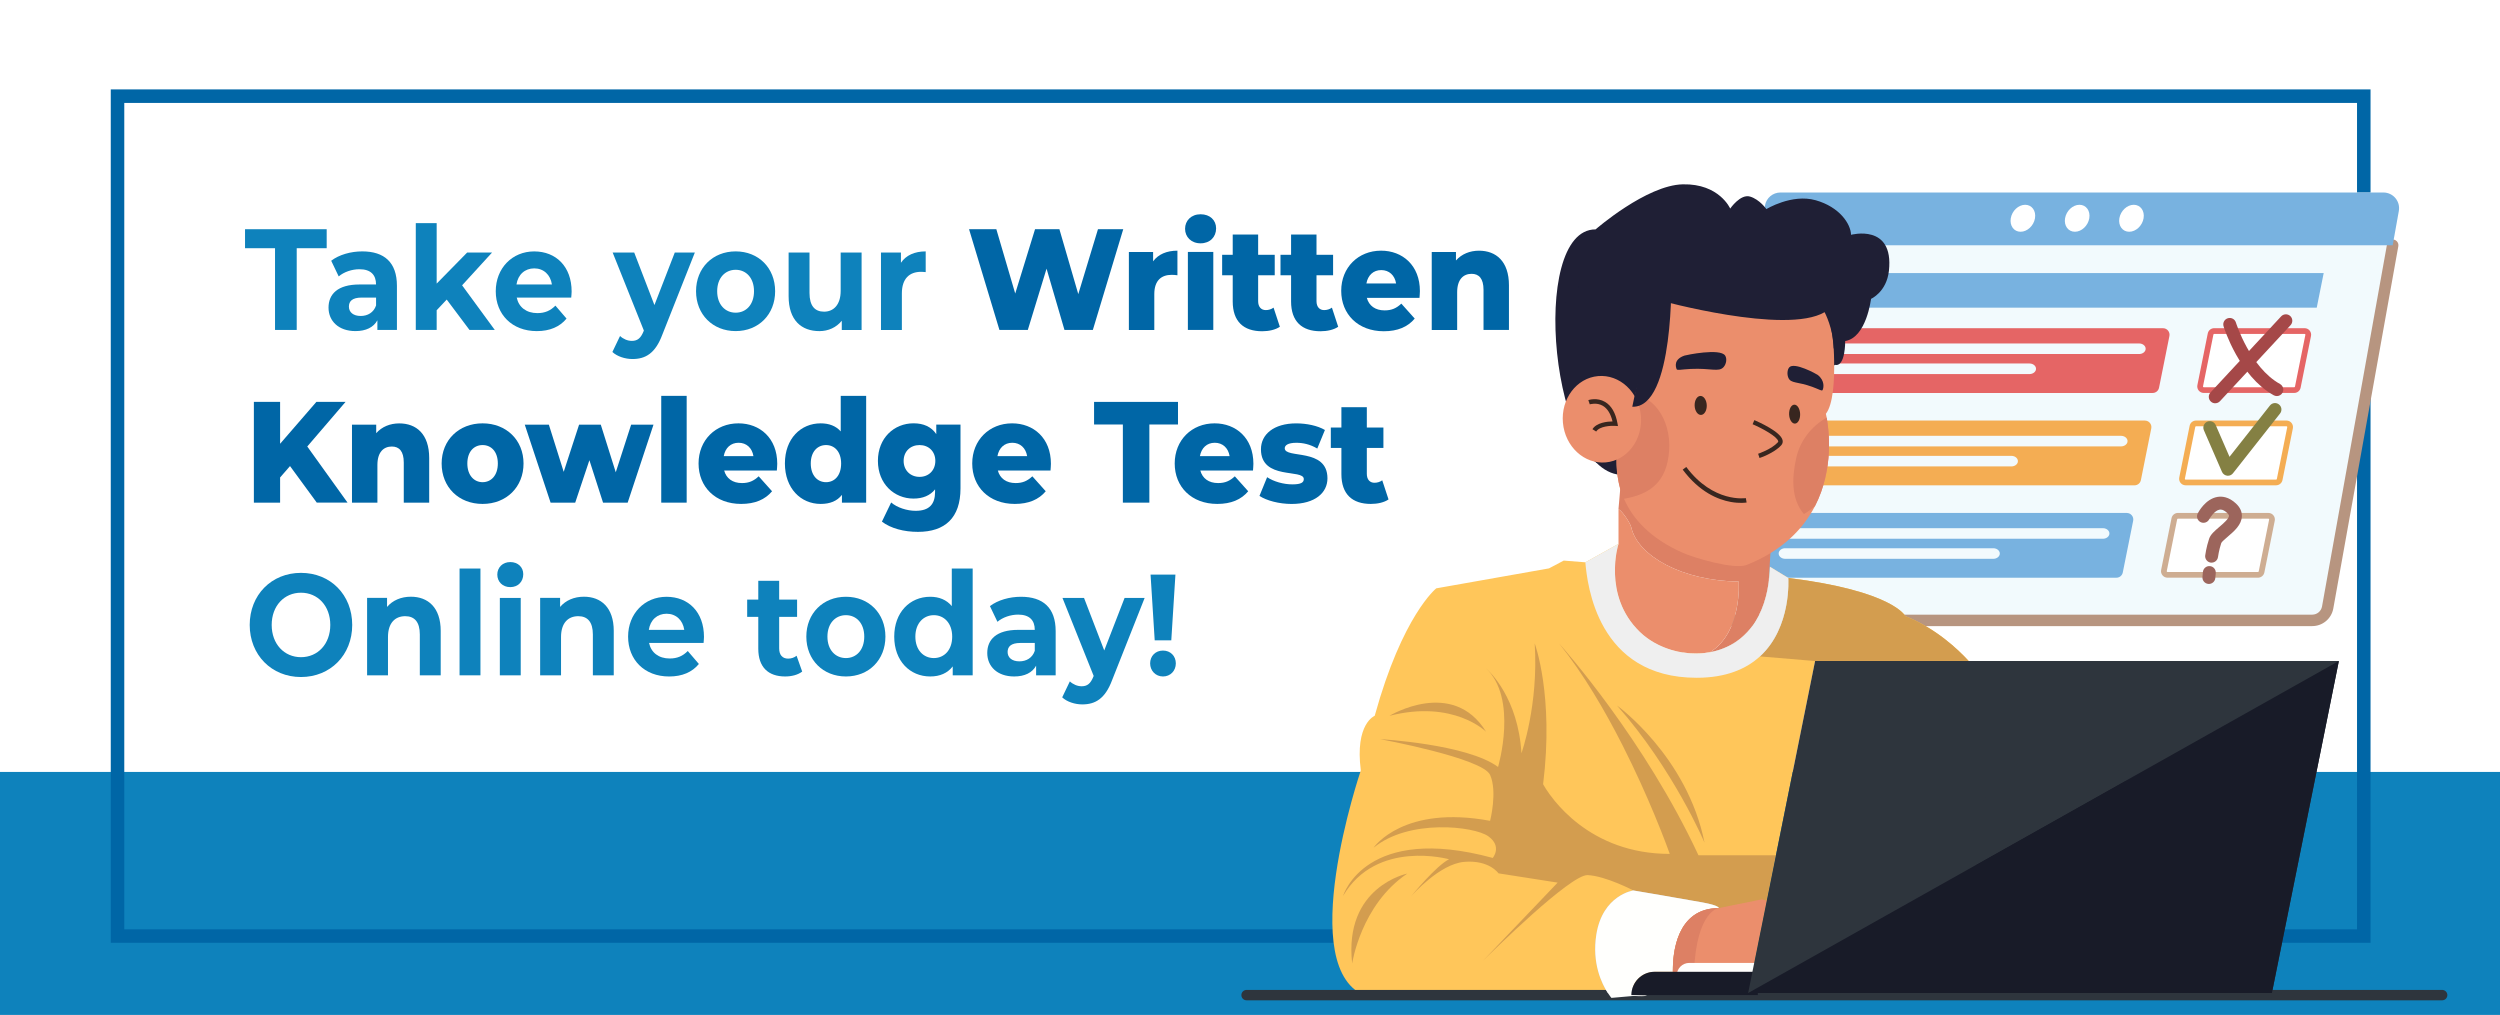 <?xml version="1.0" encoding="UTF-8"?>
<svg id="Layer_2" data-name="Layer 2" xmlns="http://www.w3.org/2000/svg" viewBox="0 0 936 380">
  <defs>
    <style>
      .cls-1 {
        fill: #78b2e0;
      }

      .cls-2 {
        fill: #bfbfbe;
      }

      .cls-3 {
        fill: #1f1f35;
      }

      .cls-4 {
        fill: #181b28;
      }

      .cls-5 {
        fill: #efefef;
      }

      .cls-6 {
        fill: #f2fafd;
      }

      .cls-7 {
        fill: #0e82bc;
      }

      .cls-8 {
        fill: #eb8e6c;
      }

      .cls-9 {
        fill: #eb8e6c;
      }

      .cls-10 {
        fill: #e56565;
      }

      .cls-11 {
        fill: #0066a6;
      }

      .cls-12 {
        fill: #a54848;
      }

      .cls-13 {
        fill: #f4ad53;
      }

      .cls-14 {
        fill: #fff;
      }

      .cls-15 {
        fill: #9c655c;
      }

      .cls-16 {
        fill: #b79580;
      }

      .cls-17 {
        fill: #fffffd;
      }

      .cls-18 {
        fill: #d39d4f;
      }

      .cls-19 {
        fill: #dd8064;
      }

      .cls-20 {
        fill: #dd8064;
      }

      .cls-21 {
        fill: #cead92;
      }

      .cls-22 {
        fill: #848043;
      }

      .cls-23 {
        fill: #2e353d;
      }

      .cls-24 {
        fill: #ffc65a;
      }

      .cls-25 {
        fill: #38261f;
      }
    </style>
  </defs>
  <g id="Online_Written" data-name="Online Written">
    <g>
      <g>
        <rect class="cls-14" x="0" width="936" height="380"/>
        <rect class="cls-7" y="289" width="936" height="91"/>
        <path class="cls-11" d="M887.53,352.99H41.47V33.47h846.06v319.52ZM46.53,347.93h835.94V38.53H46.53v309.39Z"/>
        <g>
          <g>
            <path class="cls-6" d="M898.12,78.98l-2.3,12.84-24.34,135.62c-.5,2.8-2.94,4.83-5.78,4.83h-225.74c-3.66,0-6.42-3.31-5.78-6.91l23.96-133.54,2.68-14.91c.5-2.8,2.94-4.83,5.78-4.83h225.74c3.66,0,6.43,3.31,5.78,6.91Z"/>
            <path class="cls-16" d="M865.7,234.42h-225.74c-1.19,0-2.15-.96-2.15-2.15s.96-2.15,2.15-2.15h225.74c1.81,0,3.35-1.29,3.67-3.07l24.34-135.62c.21-1.17,1.33-1.94,2.49-1.73,1.17.21,1.94,1.33,1.73,2.49l-24.34,135.62c-.69,3.83-4.01,6.6-7.89,6.6Z"/>
            <path class="cls-1" d="M898.12,78.98l-2.3,12.84h-237.68l2.68-14.91c.5-2.8,2.94-4.83,5.78-4.83h225.74c3.66,0,6.43,3.31,5.78,6.91Z"/>
            <g>
              <polygon class="cls-1" points="867.39 115.19 675.62 115.19 678.21 102.24 869.99 102.24 867.39 115.19"/>
              <g>
                <g>
                  <path class="cls-14" d="M825.1,146.05c-.41,0-.8-.18-1.06-.5-.26-.32-.36-.73-.28-1.14l3.88-19.37c.13-.64.69-1.1,1.34-1.1h33.85c.41,0,.8.18,1.06.5.26.32.36.73.28,1.14l-3.89,19.37c-.13.64-.69,1.1-1.34,1.1h-33.85Z"/>
                  <path class="cls-10" d="M862.84,125.02c.09,0,.17.04.23.11.06.07.08.15.06.25l-3.89,19.37c-.03.14-.15.24-.29.24h-33.85c-.09,0-.17-.04-.23-.11-.06-.07-.08-.15-.06-.25l3.89-19.37c.03-.14.15-.24.29-.24h33.85ZM862.84,122.87h-33.85c-1.16,0-2.17.82-2.4,1.96l-3.89,19.37c-.3,1.51.85,2.92,2.4,2.92h33.85c1.16,0,2.17-.82,2.4-1.96l3.89-19.37c.3-1.51-.85-2.92-2.4-2.92h0Z"/>
                </g>
                <path class="cls-10" d="M805.94,147.13h-133.41c-1.54,0-2.7-1.41-2.4-2.92l3.89-19.37c.23-1.14,1.23-1.96,2.4-1.96h133.41c1.54,0,2.7,1.41,2.4,2.92l-3.89,19.37c-.23,1.14-1.23,1.96-2.4,1.96Z"/>
                <path class="cls-6" d="M800.89,132.55h-117.44c-1.54,0-2.7-1.14-2.4-2.37h0c.23-.92,1.23-1.59,2.4-1.59h117.44c1.54,0,2.7,1.14,2.4,2.37h0c-.23.92-1.23,1.59-2.4,1.59Z"/>
                <path class="cls-6" d="M759.84,140.05h-77.9c-1.54,0-2.7-1.14-2.4-2.37h0c.23-.92,1.23-1.59,2.4-1.59h77.9c1.54,0,2.7,1.14,2.4,2.37h0c-.23.92-1.23,1.59-2.4,1.59Z"/>
              </g>
              <g>
                <g>
                  <path class="cls-14" d="M818.32,180.64c-.41,0-.8-.18-1.06-.5-.26-.32-.36-.73-.28-1.14l3.88-19.37c.13-.64.69-1.1,1.34-1.1h33.85c.41,0,.8.18,1.06.5.26.32.36.73.28,1.14l-3.88,19.37c-.13.64-.69,1.1-1.34,1.1h-33.85Z"/>
                  <path class="cls-13" d="M856.05,159.6c.09,0,.17.04.23.11.06.07.08.15.06.25l-3.89,19.37c-.03.14-.15.24-.29.24h-33.85c-.09,0-.17-.04-.23-.11-.06-.07-.08-.15-.06-.25l3.89-19.37c.03-.14.15-.24.29-.24h33.85ZM856.05,157.45h-33.85c-1.16,0-2.17.82-2.4,1.96l-3.89,19.37c-.3,1.51.85,2.92,2.4,2.92h33.85c1.16,0,2.17-.82,2.4-1.96l3.89-19.37c.3-1.51-.85-2.92-2.4-2.92h0Z"/>
                </g>
                <path class="cls-13" d="M799.15,181.71h-133.41c-1.54,0-2.7-1.41-2.4-2.92l3.89-19.37c.23-1.14,1.23-1.96,2.4-1.96h133.41c1.54,0,2.7,1.41,2.4,2.92l-3.89,19.37c-.23,1.14-1.23,1.96-2.4,1.96Z"/>
                <path class="cls-6" d="M794.11,167.13h-117.44c-1.54,0-2.7-1.14-2.4-2.37h0c.23-.92,1.23-1.59,2.4-1.59h117.44c1.54,0,2.7,1.14,2.4,2.37h0c-.23.92-1.23,1.59-2.4,1.59Z"/>
                <path class="cls-6" d="M753.06,174.63h-77.9c-1.54,0-2.7-1.14-2.4-2.37h0c.23-.92,1.23-1.59,2.4-1.59h77.9c1.54,0,2.7,1.14,2.4,2.37h0c-.23.92-1.23,1.59-2.4,1.59Z"/>
              </g>
              <g>
                <g>
                  <path class="cls-14" d="M811.54,215.22c-.41,0-.8-.18-1.06-.5-.26-.32-.36-.73-.28-1.14l3.89-19.37c.13-.64.69-1.1,1.34-1.1h33.85c.41,0,.8.18,1.06.5.26.32.36.73.28,1.14l-3.89,19.37c-.13.64-.69,1.1-1.34,1.1h-33.85Z"/>
                  <path class="cls-21" d="M849.27,194.19c.09,0,.17.04.23.11.06.07.08.15.06.25l-3.89,19.37c-.03.14-.15.24-.29.24h-33.85c-.09,0-.17-.04-.23-.11-.06-.07-.08-.15-.06-.25l3.89-19.37c.03-.14.15-.24.29-.24h33.85ZM849.27,192.04h-33.85c-1.16,0-2.17.82-2.4,1.96l-3.89,19.37c-.3,1.51.85,2.92,2.4,2.92h33.85c1.16,0,2.17-.82,2.4-1.96l3.89-19.37c.3-1.51-.85-2.92-2.4-2.92h0Z"/>
                </g>
                <path class="cls-1" d="M792.37,216.3h-133.41c-1.54,0-2.7-1.41-2.4-2.92l3.89-19.37c.23-1.14,1.23-1.96,2.4-1.96h133.41c1.54,0,2.7,1.41,2.4,2.92l-3.89,19.37c-.23,1.14-1.23,1.96-2.4,1.96Z"/>
                <path class="cls-6" d="M787.32,201.71h-117.44c-1.54,0-2.7-1.14-2.4-2.37h0c.23-.92,1.23-1.59,2.4-1.59h117.44c1.54,0,2.7,1.14,2.4,2.37h0c-.23.92-1.23,1.59-2.4,1.59Z"/>
                <path class="cls-6" d="M746.28,209.22h-77.9c-1.54,0-2.7-1.14-2.4-2.37h0c.23-.92,1.23-1.59,2.4-1.59h77.9c1.54,0,2.7,1.14,2.4,2.37h0c-.23.92-1.23,1.59-2.4,1.59Z"/>
              </g>
            </g>
            <path class="cls-14" d="M752.83,81.72c.47-2.79,2.88-5.05,5.39-5.05s4.15,2.26,3.68,5.05c-.47,2.79-2.88,5.05-5.39,5.05s-4.15-2.26-3.68-5.05Z"/>
            <path class="cls-14" d="M773.16,81.72c.47-2.79,2.88-5.05,5.39-5.05s4.15,2.26,3.68,5.05c-.47,2.79-2.88,5.05-5.39,5.05s-4.15-2.26-3.68-5.05Z"/>
            <path class="cls-14" d="M793.49,81.72c.47-2.79,2.88-5.05,5.39-5.05s4.15,2.26,3.68,5.05c-.47,2.79-2.88,5.05-5.39,5.05s-4.15-2.26-3.68-5.05Z"/>
            <path class="cls-12" d="M852.44,148.28c-.4,0-.8-.1-1.17-.3-12.91-7.17-18.53-25.06-18.77-25.81-.39-1.28.32-2.63,1.6-3.02,1.28-.39,2.63.32,3.02,1.6h0c.05.17,5.3,16.79,16.5,23.01,1.17.65,1.59,2.12.94,3.29-.44.79-1.27,1.24-2.11,1.24Z"/>
            <path class="cls-12" d="M829.38,150.99c-.59,0-1.18-.21-1.64-.65-.98-.91-1.03-2.44-.13-3.41l26.45-28.48c.91-.98,2.44-1.03,3.41-.13.98.91,1.03,2.44.13,3.41l-26.45,28.48c-.48.51-1.12.77-1.77.77Z"/>
            <path class="cls-22" d="M834.13,178.12c-.1,0-.21,0-.31-.02-.84-.11-1.57-.65-1.91-1.43l-6.78-15.6c-.53-1.22.03-2.65,1.25-3.18,1.22-.53,2.65.03,3.18,1.25l5.17,11.89,15.13-19.2c.83-1.05,2.35-1.23,3.39-.4,1.05.83,1.23,2.34.4,3.39l-17.63,22.38c-.46.59-1.16.92-1.9.92Z"/>
            <path class="cls-15" d="M828.03,210.67c-.1,0-.2,0-.3-.02-1.32-.17-2.26-1.37-2.1-2.7.02-.12.38-2.99,1.46-6.23.54-1.63,2.06-2.93,3.82-4.43,1.43-1.23,3.6-3.08,3.62-4.16,0-.38-.43-.84-.69-1.09-1.55-1.45-2.52-1.28-2.83-1.23-1.85.32-3.53,2.93-3.88,3.61-.61,1.19-2.07,1.66-3.25,1.05-1.19-.61-1.66-2.06-1.05-3.25.28-.55,2.88-5.39,7.35-6.17,1.67-.29,4.23-.1,6.96,2.46,1.51,1.41,2.26,3,2.22,4.72-.07,3.24-2.86,5.62-5.31,7.72-.86.74-2.17,1.86-2.39,2.32-.91,2.73-1.24,5.24-1.24,5.27-.16,1.22-1.2,2.11-2.39,2.11Z"/>
            <path class="cls-15" d="M827.01,218.63c-.07,0-.15,0-.22-.01-1.33-.12-2.31-1.3-2.19-2.62l.17-1.86c.12-1.33,1.3-2.31,2.62-2.19,1.33.12,2.31,1.3,2.19,2.62l-.17,1.86c-.11,1.25-1.17,2.2-2.4,2.2Z"/>
          </g>
          <g>
            <path class="cls-24" d="M512.08,373.18h266.84s-.44-1.4-.44-1.4h-123.96s10.4-51.57,10.4-51.57l14.66-72.71v-.03s57.5,0,57.5,0c-3.96-4.32-12.32-12.24-23.72-16.8,0,0-4.54-9.42-43.82-14.28l-6.86-4.18c-.59,20.46-10.9,29.87-22.41,31.99h-.02c-9.58,1.77-19.97-1.5-26.28-7.63-14.13-13.71-7.98-32.96-7.98-32.96l-12.41,6.92-8.12-.65-5.52,2.92-42.2,7.47s-12.66,10.06-23.05,47.72c0,0-7.47,2.92-5.2,20.45,0,0-25.64,75.31,2.6,84.73Z"/>
            <g>
              <path class="cls-18" d="M542.53,321.7c-4.79,2.39-13.74,13.28-14.35,14.01.63-.72,10.84-12.21,19.96-13.02,9.42-.83,12.89,4.29,12.89,4.29l22.15,3.47-28.08,29.4c3.57-3.54,32.95-32.51,39.32-32.21,6.77.33,17.07,5.73,17.07,5.73l4.83,39.8h64.66s.57-1.4.57-1.4h-27.06s10.4-51.57,10.4-51.57h-28.99c-20.18-43.25-50.29-77.17-52.14-79.24,9.12,11.36,17.2,25.23,23.75,38.13,4.85,9.58,8.87,18.63,11.84,25.75,3.74,8.97,5.81,14.86,5.81,14.86-7.48,0-13.98-1.27-19.55-3.26-11.57-4.12-19.18-11.32-23.48-16.53-3-3.64-4.39-6.31-4.39-6.31,4.13-33.22-3.15-52.73-3.15-52.73,1.49,23.14-4.96,41.15-4.96,41.15-1.22-20.61-11.89-30.64-13.52-32.05,12.44,11.35,4.76,37.18,4.76,37.18-11.57-8.59-44.13-10.41-44.13-10.41,0,0,38.34,7.1,41.15,13.39,2.81,6.28,0,17.19,0,17.19-32.3-6.03-43.35,9.66-43.63,10.08,13.22-10.9,37.67-8.09,42.97-4.29,5.29,3.8,1.65,8.1,1.65,8.1-47.33-12.89-55.82,13.53-56.02,14.2,12.57-21.31,39.66-13.7,39.66-13.7Z"/>
              <path class="cls-18" d="M638.17,315.49s-11.59-27.45-32.74-51.32c0,0,26.26,18.93,32.74,51.32Z"/>
              <path class="cls-18" d="M556.39,273.97s-12.13-12.13-36.19-5.96c0,0,23.66-14.39,36.19,5.96Z"/>
              <path class="cls-18" d="M526.89,327.07s-23.86,4.83-20.64,33.67c0,0,3.22-21.96,20.64-33.67Z"/>
              <path class="cls-19" d="M613.96,236.58c4.15,4.04,10.08,6.83,16.39,7.76-26.2-12.65-24.37-40.72-24.37-40.72,0,0-6.14,19.25,7.98,32.96Z"/>
              <path class="cls-23" d="M466.72,374.52h447.62c1.08,0,1.95-.87,1.95-1.95h0c0-1.08-.87-1.95-1.95-1.95h-447.62c-1.08,0-1.95.87-1.95,1.95h0c0,1.08.87,1.95,1.95,1.95Z"/>
              <path class="cls-18" d="M658.91,245.76l20.65,1.73v-.03s57.5,0,57.5,0c-3.96-4.32-12.32-12.24-23.72-16.8,0,0-4.54-9.42-43.82-14.28,0,0,1.4,18.4-10.61,29.38Z"/>
              <path class="cls-2" d="M640.26,244.2l18.65,1.56c12-10.97,10.61-29.38,10.61-29.38l-6.86-4.18c-.03,1.15-.09,2.26-.19,3.33-.02.24-.04.48-.07.72-.05.55-.12,1.09-.19,1.62-.06.51-.13,1-.21,1.49-.02.07-.02.13-.04.2-.04.27-.09.53-.14.8-.05.31-.12.62-.18.93-.06.3-.12.61-.2.91s-.14.59-.22.89c-.91,3.63-2.24,6.75-3.87,9.39-.11.19-.23.37-.34.55-.16.26-.33.51-.5.75-.07.1-.15.2-.22.3-.27.39-.56.76-.85,1.12-.2.26-.41.51-.62.75-.03.05-.07.09-.12.13-.2.24-.42.48-.63.7-.32.34-.64.66-.97.97-.29.27-.57.53-.87.78-.21.19-.44.37-.66.55-.09.08-.19.15-.28.22-.26.2-.52.4-.77.59-.03.02-.07.05-.1.07-.31.22-.62.43-.94.63-.3.2-.6.38-.91.55-.03.02-.05.04-.09.05-.3.17-.59.34-.9.49-.13.07-.27.13-.4.2-.22.11-.44.21-.66.31-1.01.47-2.04.87-3.09,1.2-.35.11-.7.21-1.06.3-.35.09-.71.18-1.06.27-.36.08-.71.15-1.07.22Z"/>
              <path class="cls-2" d="M601.9,371.68h0c3.35.49,6.98.96,9.79,1.19,4.65.36,7.04.03,2.11-2.07-.91-.39-1.7-.87-2.39-1.43-1.73-1.41-2.78-3.31-3.36-5.44-2.86-10.51,6.56-20.33,17.29-18.48,2.37.41,4.33.75,5.28.91,2.56-3.68,6.58-6.36,12.89-6.36,0,0,.39-.94-5.95-2.11-6.35-1.17-26.04-4.51-26.04-4.51,0,0-11.52,1.67-13.86,16.53-1.69,10.79,2.07,18.41,4.26,21.78Z"/>
            </g>
            <g>
              <path class="cls-17" d="M601.9,371.68h0c.83,1.27,1.42,1.93,1.42,1.93l8.37-.74,3.51-.31h-4.4c0-1.12.21-2.2.61-3.18,1.26-3.24,4.42-5.53,8.11-5.53h6.79c-.05-4.14.45-11.93,4.31-17.48,2.56-3.68,6.58-6.36,12.89-6.36,0,0,.39-.94-5.95-2.11-6.35-1.17-26.04-4.51-26.04-4.51,0,0-11.52,1.67-13.86,16.53-1.69,10.79,2.07,18.41,4.26,21.78Z"/>
              <path class="cls-8" d="M626.31,363.83h29.8s5.37-26.61,5.37-26.61l-1.81-.51-16.16,3.27c-15.84,0-17.27,16.96-17.19,23.84Z"/>
              <path class="cls-19" d="M626.31,363.83h7.92c.97-22.94,9.27-23.84,9.27-23.84-15.84,0-17.27,16.96-17.19,23.84Z"/>
              <path class="cls-17" d="M627.76,360.51h33.51c0,2.6-2.11,4.72-4.72,4.72h-28.8v-4.72h0Z" transform="translate(1289.04 725.74) rotate(-180)"/>
              <path class="cls-4" d="M610.8,372.55h47.33s0-8.72,0-8.72h-38.61c-4.82,0-8.72,3.91-8.72,8.72Z"/>
              <polygon class="cls-23" points="654.51 371.78 850.6 371.78 875.67 247.47 679.57 247.47 661.48 337.23 656.11 363.83 655.43 367.22 654.51 371.78"/>
              <polygon class="cls-4" points="654.51 371.78 850.6 371.78 875.67 247.47 795.88 292.31 740.01 323.72 654.51 371.78"/>
              <path class="cls-23" d="M740.01,323.72l55.87-31.41c-4.23-7.3-12.15-12.02-21.96-12.02-16.51,0-32.12,13.39-34.88,29.89-.81,4.87-.41,9.47.98,13.53Z"/>
              <path class="cls-4" d="M740.01,323.72c3.32,9.72,12.3,16.37,23.94,16.37,16.51,0,32.13-13.39,34.88-29.9,1.12-6.7-.05-12.89-2.95-17.87l-55.87,31.41Z"/>
              <g>
                <path class="cls-19" d="M663.3,199.73l-24.88,1.98-20.93-13.48-10.45-10.12-1.08,12.49c1.72,1.05,4.46,5.44,4.76,6.77,2.44,10.84,19.16,20.11,40.26,20.37,0,0,1.36,18.99-10.75,26.47,10.39-1.91,19.8-9.76,21.97-26.32h0s0-.13,0-.13c.03-.22.06-.44.09-.66-.02,0-.03,0-.05,0l1.04-17.36Z"/>
                <path class="cls-8" d="M650.99,217.74c-21.1-.26-37.82-9.53-40.26-20.37-.3-1.32-3.04-5.72-4.76-6.77v13.01s-6.14,19.25,7.98,32.96c4.15,4.04,10.08,6.83,16.39,7.76,3.26.49,6.63.47,9.89-.13,12.11-7.48,10.75-26.47,10.75-26.47Z"/>
              </g>
              <g>
                <path class="cls-3" d="M597.41,85.87s19.01-16.57,32.66-16.86c13.65-.29,17.72,9.08,17.72,9.08,0,0,3.8-5.56,7.41-4.5,3.61,1.06,6.13,4.7,6.13,4.7,0,0,9.5-5.83,18.43-3.33,8.93,2.5,13.16,8.83,13.27,12.95,0,0,16.1-4.36,14.19,13.42-.86,8.01-6.71,10.56-6.71,10.56,0,0-1.69,14.49-9.67,15.79,0,0,.13,9.77-3.8,8.92l-79.09,41.19c-27.24,1.03-35.85-91.99-10.56-91.91Z"/>
                <g>
                  <path class="cls-9" d="M683.91,156.35c.84,4.5,2.77,19.2-4.37,33.1-4.36,8.5-12.11,16.69-25.58,22.06-4.63,1.85-19.64-2.64-23.91-4.53-12.31-5.45-18.81-12.84-22.02-20.22-.92-2.1-1.57-4.21-2.02-6.26-.64-2.94-.85-5.78-.8-8.39,0-.45.02-.89.04-1.32.05-1.03.14-2.02.25-2.96.02-.16.04-.31.07-.47.02-.22.05-.44.09-.65s.07-.42.1-.64c.69-4.21,1.8-7.07,1.99-7.54.02-.05.03-.07.03-.07,0-.06-.01-.11-.04-.17-.01-.06-.04-.11-.07-.17-.03-.06-.06-.11-.09-.17t0-.01c-.04-.05-.07-.1-.12-.16-.03-.04-.06-.07-.09-.11-.04-.05-.08-.09-.12-.14-.04-.04-.09-.09-.15-.14-.15-.14-.33-.28-.52-.43-.13-.1-.27-.2-.42-.29-.15-.09-.3-.2-.45-.3-.04-.03-.07-.05-.12-.07-.2-.12-.42-.25-.64-.37-.7-.4-1.49-.81-2.32-1.22-1.36-.68-2.82-1.37-4.16-2.05-.04-.02-.07-.04-.11-.05-.93-.47-1.8-.93-2.54-1.39-.31-.19-.59-.37-.85-.55-.87-.62-1.42-1.2-1.46-1.75-.18-2.14-.25-4.36-.23-6.63.26-25.93,13.59-58.46,46.24-56.64,27.47,1.53,42.98,12.76,46.52,39.97.2,1.58.37,3.21.5,4.89.11,1.56.12,3.11.16,4.67.15,7.36-.37,16.22-3.09,19.75,0,0,.12.49.29,1.39Z"/>
                  <path class="cls-20" d="M679.54,189.45c-1.22,1.08-2.59,2.1-4.15,3.02-4.8-5.61-4.54-13.54-2.89-20.96,1.47-6.61,5.74-11.93,11.41-15.16.84,4.5,2.77,19.2-4.37,33.1Z"/>
                  <path class="cls-20" d="M612.18,147.59c-5.13-1.14-10.38.76-14.51,4.67,4.15,2.16,9.93,4.47,10.11,6.21,0,0-5.58,12.28-.11,28.36,7.43-1.3,14.5-4.17,16.64-13.8,2.67-11.97-2.77-23.36-12.13-25.45Z"/>
                  <path class="cls-25" d="M648.01,187.93c3.39.61,5.7.25,5.92.21l-.29-1.65c-.12.02-12.19,1.88-22.3-11.66l-1.34,1c6.29,8.42,13.23,11.24,18.01,12.1Z"/>
                  <path class="cls-3" d="M645.91,133.15c-1.85-2.91-14.69-.21-15.23-.02-4.11,1.41-3.31,4.16-2.95,5.09.22.54,1.73.08,5.29-.09,7.58-.36,10.48,1.29,12.27-.67,1.06-1.16,1.35-3.15.62-4.31Z"/>
                  <path class="cls-3" d="M669.88,137.55c1.88-2.15,10.3,2.53,10.67,2.82,2.77,2.16,2.24,4.96,1.8,5.7-.25.43-1.29-.31-3.87-1.25-5.51-2-7.93-1.2-8.9-3.33-.57-1.26-.44-3.08.31-3.94Z"/>
                  <path class="cls-25" d="M634.47,151.88c.07,1.96,1.14,3.52,2.4,3.47,1.25-.05,2.21-1.67,2.14-3.64-.07-1.96-1.14-3.52-2.4-3.47-1.25.05-2.21,1.67-2.14,3.64Z"/>
                  <path class="cls-25" d="M669.84,155.13c.07,1.96,1.05,3.51,2.19,3.47,1.14-.04,2.01-1.66,1.94-3.62-.07-1.96-1.05-3.51-2.19-3.47-1.14.04-2.01,1.66-1.94,3.62Z"/>
                  <path class="cls-3" d="M686.54,130.53s26.5-26.77,11.96-34.94c-14.54-8.17-38.72-23.56-67.12-14.4-28.4,9.16-39.32,25.72-44.33,30.55-6.41,6.18,1.79,37.89,7.56,57.18,1.84,6.15,7.65,6.36,11.27,1.05l-.51-2.96,4.78-11.2,11.19-43.37s47.17,13.04,61.79,4.44c0,0,3.33,6.2,3.41,13.64Z"/>
                  <g>
                    <path class="cls-9" d="M585.16,158.28c.8,8.92,7.99,15.57,16.05,14.84,8.06-.73,13.94-8.55,13.14-17.47-.8-8.92-7.99-15.57-16.05-14.84-8.06.73-13.94,8.55-13.14,17.47Z"/>
                    <path class="cls-25" d="M597.62,161.56c1.29-2.03,5.55-2.21,7.08-2.11l1.07.07-.19-1.05c-.71-3.91-2.28-6.6-4.64-7.99-3.01-1.77-6.14-.73-6.27-.68l.54,1.59s2.58-.83,4.9.55c1.72,1.02,2.94,2.98,3.62,5.84-1.94.03-5.94.42-7.52,2.9l1.41.9Z"/>
                  </g>
                  <path class="cls-3" d="M625.74,102.87s1.28,50.06-14.61,49.41l8.81-41.88,5.8-7.53Z"/>
                  <path class="cls-25" d="M658.77,171.48c.22-.07,5.45-1.82,8.12-4.77.49-.54.66-1.19.51-1.89-.69-3.16-8.93-6.82-10.57-7.53l-.66,1.54c3.76,1.61,9.22,4.64,9.59,6.35.03.14.02.25-.12.41-2.37,2.62-7.35,4.28-7.4,4.3l.52,1.59Z"/>
                </g>
              </g>
            </g>
            <path class="cls-5" d="M593.56,210.54c.69,8.21,4.51,43.22,41.65,43.22,11.08,0,18.59-3.32,23.7-7.99,12-10.97,10.61-29.38,10.61-29.38l-6.86-4.18c-.03,1.15-.09,2.26-.19,3.33-.02.24-.05.48-.07.72-.05.55-.12,1.09-.19,1.62-.06.51-.13,1-.21,1.49-.02.07-.02.13-.04.2-.04.27-.09.53-.14.8-.05.31-.12.62-.18.93-.06.3-.12.61-.2.91s-.14.59-.22.89c-.91,3.63-2.24,6.75-3.87,9.39-.11.19-.23.37-.34.55-.16.26-.33.51-.5.75-.07.1-.14.2-.22.3-.27.39-.56.76-.85,1.12-.2.26-.41.51-.62.75-.03.05-.07.09-.12.13-.2.24-.41.48-.63.7-.32.34-.64.66-.97.97-.29.27-.57.53-.87.78-.22.19-.44.37-.66.55-.09.08-.19.15-.28.22-.26.2-.52.4-.77.59-.03.02-.07.05-.1.07-.31.22-.62.44-.94.63-.3.2-.6.38-.91.55-.03.02-.05.04-.09.05-.3.17-.59.34-.9.49-.13.07-.27.13-.4.2-.22.11-.44.22-.66.31-1.01.48-2.04.87-3.09,1.2-.35.11-.7.21-1.06.3-.35.1-.71.19-1.06.27-.36.09-.71.16-1.07.22h0c-9.58,1.77-19.98-1.49-26.29-7.63-14.13-13.71-7.98-32.96-7.98-32.96l-12.41,6.92Z"/>
          </g>
        </g>
      </g>
      <g>
        <path class="cls-7" d="M102.96,92.93h-11.22v-7.11h30.57v7.11h-11.22v30.6h-8.12v-30.6Z"/>
        <path class="cls-7" d="M148.61,106.99v16.54h-7.32v-3.61c-1.45,2.64-4.26,4.04-8.22,4.04-6.31,0-10.07-3.77-10.07-8.78s3.36-8.67,11.58-8.67h6.21c0-3.61-2-5.71-6.21-5.71-2.86,0-5.81,1.02-7.77,2.69l-2.81-5.87c2.96-2.26,7.32-3.5,11.63-3.5,8.22,0,12.98,4.09,12.98,12.88ZM140.8,114.37v-2.96h-5.36c-3.66,0-4.81,1.45-4.81,3.39,0,2.1,1.65,3.5,4.41,3.5,2.61,0,4.86-1.29,5.76-3.93Z"/>
        <path class="cls-7" d="M167.25,112.16l-3.76,3.99v7.38h-7.82v-39.98h7.82v22.63l11.42-11.64h9.32l-11.22,12.28,12.23,16.7h-9.47l-8.52-11.37Z"/>
        <path class="cls-7" d="M213.85,111.41h-20.39c.75,3.61,3.61,5.82,7.72,5.82,2.86,0,4.91-.92,6.77-2.8l4.16,4.85c-2.51,3.07-6.26,4.69-11.12,4.69-9.32,0-15.38-6.3-15.38-14.92s6.16-14.92,14.38-14.92,14.03,5.71,14.03,15.03c0,.65-.1,1.56-.15,2.26ZM193.36,106.51h13.28c-.55-3.66-3.11-6.03-6.61-6.03s-6.11,2.32-6.66,6.03Z"/>
        <path class="cls-7" d="M260.15,94.55l-12.18,30.76c-2.61,7-6.31,9.11-11.17,9.11-2.76,0-5.76-.97-7.52-2.64l2.86-5.98c1.2,1.13,2.86,1.83,4.41,1.83,2.15,0,3.36-1.02,4.41-3.61l.1-.27-11.68-29.2h8.07l7.57,19.67,7.62-19.67h7.52Z"/>
        <path class="cls-7" d="M260.6,109.04c0-8.73,6.26-14.92,14.83-14.92s14.78,6.2,14.78,14.92-6.21,14.92-14.78,14.92-14.83-6.2-14.83-14.92ZM282.3,109.04c0-5.01-2.96-8.03-6.87-8.03s-6.92,3.02-6.92,8.03,3.01,8.03,6.92,8.03,6.87-3.02,6.87-8.03Z"/>
        <path class="cls-7" d="M322.58,94.55v28.99h-7.42v-3.45c-2.05,2.53-5.06,3.88-8.37,3.88-6.76,0-11.53-4.09-11.53-13.04v-16.38h7.82v15.14c0,4.85,2,7,5.46,7s6.21-2.48,6.21-7.81v-14.33h7.82Z"/>
        <path class="cls-7" d="M346.58,94.12v7.76c-.65-.05-1.15-.11-1.75-.11-4.31,0-7.17,2.53-7.17,8.08v13.69h-7.82v-28.99h7.47v3.83c1.9-2.8,5.11-4.26,9.27-4.26Z"/>
        <path class="cls-11" d="M420.54,85.82l-11.38,37.72h-10.62l-6.71-22.95-7.02,22.95h-10.62l-11.38-37.72h10.22l7.07,24.08,7.42-24.08h9.12l7.07,24.3,7.37-24.3h9.47Z"/>
        <path class="cls-11" d="M440.83,93.85v9.21c-.85-.11-1.45-.16-2.15-.16-3.86,0-6.51,2.1-6.51,7.22v13.42h-9.52v-29.2h9.07v3.5c1.95-2.64,5.11-3.99,9.12-3.99Z"/>
        <path class="cls-11" d="M443.69,85.66c0-3.07,2.31-5.44,5.81-5.44s5.81,2.21,5.81,5.28c0,3.23-2.31,5.6-5.81,5.6s-5.81-2.37-5.81-5.44ZM444.74,94.33h9.52v29.2h-9.52v-29.2Z"/>
        <path class="cls-11" d="M479.16,122.35c-1.65,1.13-4.11,1.67-6.61,1.67-6.97,0-11.02-3.66-11.02-11.15v-9.81h-3.96v-7.65h3.96v-7.6h9.52v7.6h6.21v7.65h-6.21v9.7c0,2.16,1.15,3.34,2.86,3.34,1.05,0,2.1-.32,2.91-.92l2.36,7.17Z"/>
        <path class="cls-11" d="M501.01,122.35c-1.65,1.13-4.11,1.67-6.61,1.67-6.96,0-11.02-3.66-11.02-11.15v-9.81h-3.96v-7.65h3.96v-7.6h9.52v7.6h6.21v7.65h-6.21v9.7c0,2.16,1.15,3.34,2.86,3.34,1.05,0,2.1-.32,2.91-.92l2.35,7.17Z"/>
        <path class="cls-11" d="M531.48,111.52h-19.74c.8,2.96,3.16,4.69,6.66,4.69,2.66,0,4.41-.81,6.26-2.53l5.01,5.6c-2.61,3.12-6.41,4.74-11.58,4.74-9.67,0-15.94-6.41-15.94-15.14s6.36-15.03,14.93-15.03c8.02,0,14.53,5.5,14.53,15.14,0,.75-.1,1.72-.15,2.53ZM511.58,106.13h11.12c-.5-3.07-2.61-5.01-5.56-5.01s-5.01,1.94-5.56,5.01Z"/>
        <path class="cls-11" d="M564.95,106.83v16.7h-9.52v-15.03c0-4.2-1.7-5.98-4.46-5.98-3.06,0-5.41,2.05-5.41,6.9v14.12h-9.52v-29.2h9.07v3.18c2.15-2.42,5.21-3.66,8.62-3.66,6.36,0,11.22,3.93,11.22,12.98Z"/>
        <path class="cls-11" d="M108.58,174.5l-3.71,4.26v9.43h-9.82v-37.72h9.82v15.68l13.58-15.68h10.92l-14.33,16.7,15.08,21.01h-11.52l-10.02-13.69Z"/>
        <path class="cls-11" d="M160.69,171.49v16.7h-9.52v-15.03c0-4.2-1.7-5.98-4.46-5.98-3.06,0-5.41,2.05-5.41,6.9v14.12h-9.52v-29.2h9.07v3.18c2.15-2.42,5.21-3.66,8.62-3.66,6.36,0,11.22,3.93,11.22,12.98Z"/>
        <path class="cls-11" d="M165.35,173.53c0-8.78,6.46-15.03,15.33-15.03s15.33,6.25,15.33,15.03-6.36,15.14-15.33,15.14-15.33-6.3-15.33-15.14ZM186.39,173.53c0-4.42-2.46-6.9-5.71-6.9s-5.71,2.48-5.71,6.9,2.51,7,5.71,7,5.71-2.53,5.71-7Z"/>
        <path class="cls-11" d="M244.67,158.99l-9.67,29.2h-9.22l-5.11-15.89-5.31,15.89h-9.22l-9.67-29.2h9.02l5.56,17.67,5.76-17.67h8.12l5.61,17.83,5.76-17.83h8.37Z"/>
        <path class="cls-11" d="M247.57,148.21h9.52v39.98h-9.52v-39.98Z"/>
        <path class="cls-11" d="M290.87,176.17h-19.74c.8,2.96,3.16,4.69,6.66,4.69,2.66,0,4.41-.81,6.26-2.53l5.01,5.6c-2.61,3.12-6.41,4.74-11.58,4.74-9.67,0-15.94-6.41-15.94-15.14s6.36-15.03,14.93-15.03c8.02,0,14.53,5.5,14.53,15.14,0,.75-.1,1.72-.15,2.53ZM270.97,170.78h11.12c-.5-3.07-2.61-5.01-5.56-5.01s-5.01,1.94-5.56,5.01Z"/>
        <path class="cls-11" d="M324.29,148.21v39.98h-9.07v-2.91c-1.8,2.32-4.46,3.39-7.97,3.39-7.42,0-13.38-5.82-13.38-15.14s5.96-15.03,13.38-15.03c3.16,0,5.71.97,7.52,3.02v-13.31h9.52ZM314.92,173.53c0-4.42-2.46-6.9-5.66-6.9s-5.71,2.48-5.71,6.9,2.46,7,5.71,7,5.66-2.53,5.66-7Z"/>
        <path class="cls-11" d="M359.61,158.99v23.87c0,11.04-5.81,16.27-15.94,16.27-5.21,0-10.17-1.29-13.48-3.83l3.46-7.17c2.25,1.94,5.96,3.12,9.17,3.12,5.11,0,7.27-2.48,7.27-7.06v-.97c-1.85,2.32-4.61,3.45-8.07,3.45-7.22,0-13.33-5.5-13.33-14.12s6.11-14.06,13.33-14.06c3.76,0,6.66,1.29,8.52,4.04v-3.56h9.07ZM350.19,172.56c0-3.56-2.51-5.93-5.91-5.93s-5.96,2.37-5.96,5.93,2.56,5.98,5.96,5.98,5.91-2.42,5.91-5.98Z"/>
        <path class="cls-11" d="M393.33,176.17h-19.74c.8,2.96,3.16,4.69,6.66,4.69,2.66,0,4.41-.81,6.26-2.53l5.01,5.6c-2.61,3.12-6.41,4.74-11.58,4.74-9.67,0-15.94-6.41-15.94-15.14s6.36-15.03,14.93-15.03c8.02,0,14.53,5.5,14.53,15.14,0,.75-.1,1.72-.15,2.53ZM373.44,170.78h11.12c-.5-3.07-2.61-5.01-5.56-5.01s-5.01,1.94-5.56,5.01Z"/>
        <path class="cls-11" d="M420.39,158.93h-10.77v-8.46h31.42v8.46h-10.72v29.26h-9.92v-29.26Z"/>
        <path class="cls-11" d="M469.14,176.17h-19.74c.8,2.96,3.16,4.69,6.66,4.69,2.66,0,4.41-.81,6.26-2.53l5.01,5.6c-2.61,3.12-6.41,4.74-11.58,4.74-9.67,0-15.94-6.41-15.94-15.14s6.36-15.03,14.93-15.03c8.02,0,14.53,5.5,14.53,15.14,0,.75-.1,1.72-.15,2.53ZM449.25,170.78h11.12c-.5-3.07-2.61-5.01-5.56-5.01s-5.01,1.94-5.56,5.01Z"/>
        <path class="cls-11" d="M471.55,185.66l2.86-7c2.51,1.67,6.16,2.69,9.47,2.69s4.26-.75,4.26-1.99c0-3.93-16.04.54-16.04-11.15,0-5.5,4.71-9.7,13.23-9.7,3.81,0,8.02.86,10.72,2.48l-2.86,6.95c-2.71-1.62-5.41-2.16-7.82-2.16-3.21,0-4.36.97-4.36,2.05,0,4.04,15.99-.32,15.99,11.26,0,5.39-4.61,9.59-13.43,9.59-4.61,0-9.37-1.24-12.03-3.02Z"/>
        <path class="cls-11" d="M519.85,187c-1.65,1.13-4.11,1.67-6.61,1.67-6.97,0-11.02-3.66-11.02-11.15v-9.81h-3.96v-7.65h3.96v-7.6h9.52v7.6h6.21v7.65h-6.21v9.7c0,2.15,1.15,3.34,2.86,3.34,1.05,0,2.1-.32,2.91-.92l2.36,7.17Z"/>
        <path class="cls-7" d="M93.49,233.98c0-11.21,8.12-19.5,19.19-19.5s19.19,8.24,19.19,19.5-8.17,19.5-19.19,19.5-19.19-8.3-19.19-19.5ZM123.66,233.98c0-7.17-4.71-12.07-10.97-12.07s-10.97,4.9-10.97,12.07,4.71,12.07,10.97,12.07,10.97-4.9,10.97-12.07Z"/>
        <path class="cls-7" d="M165,236.25v16.59h-7.82v-15.3c0-4.69-2-6.84-5.46-6.84-3.76,0-6.46,2.48-6.46,7.81v14.33h-7.82v-28.99h7.47v3.39c2.1-2.48,5.26-3.83,8.92-3.83,6.36,0,11.17,3.99,11.17,12.82Z"/>
        <path class="cls-7" d="M172.06,212.86h7.82v39.98h-7.82v-39.98Z"/>
        <path class="cls-7" d="M186.19,215.13c0-2.64,1.95-4.69,4.86-4.69s4.86,1.94,4.86,4.53c0,2.8-1.95,4.85-4.86,4.85s-4.86-2.05-4.86-4.69ZM187.14,223.86h7.82v28.99h-7.82v-28.99Z"/>
        <path class="cls-7" d="M229.79,236.25v16.59h-7.82v-15.3c0-4.69-2-6.84-5.46-6.84-3.76,0-6.46,2.48-6.46,7.81v14.33h-7.82v-28.99h7.47v3.39c2.1-2.48,5.26-3.83,8.92-3.83,6.36,0,11.17,3.99,11.17,12.82Z"/>
        <path class="cls-7" d="M263.41,240.72h-20.4c.75,3.61,3.61,5.82,7.72,5.82,2.86,0,4.91-.92,6.77-2.8l4.16,4.85c-2.51,3.07-6.26,4.69-11.12,4.69-9.32,0-15.38-6.3-15.38-14.92s6.16-14.92,14.38-14.92,14.03,5.71,14.03,15.03c0,.65-.1,1.56-.15,2.26ZM242.91,235.82h13.28c-.55-3.66-3.11-6.04-6.61-6.04s-6.11,2.32-6.66,6.04Z"/>
        <path class="cls-7" d="M300.33,251.44c-1.6,1.24-3.96,1.83-6.36,1.83-6.36,0-10.07-3.5-10.07-10.4v-11.91h-4.16v-6.46h4.16v-7.06h7.82v7.06h6.71v6.46h-6.71v11.8c0,2.48,1.25,3.83,3.36,3.83,1.15,0,2.31-.38,3.16-1.08l2.1,5.93Z"/>
        <path class="cls-7" d="M301.89,238.35c0-8.73,6.26-14.92,14.83-14.92s14.78,6.2,14.78,14.92-6.21,14.92-14.78,14.92-14.83-6.2-14.83-14.92ZM323.58,238.35c0-5.01-2.96-8.03-6.87-8.03s-6.92,3.02-6.92,8.03,3.01,8.03,6.92,8.03,6.87-3.02,6.87-8.03Z"/>
        <path class="cls-7" d="M364.17,212.86v39.98h-7.47v-3.34c-1.95,2.53-4.81,3.77-8.42,3.77-7.62,0-13.48-5.82-13.48-14.92s5.86-14.92,13.48-14.92c3.31,0,6.11,1.13,8.07,3.5v-14.06h7.82ZM356.5,238.35c0-5.01-3.01-8.03-6.87-8.03s-6.92,3.02-6.92,8.03,3.01,8.03,6.92,8.03,6.87-3.02,6.87-8.03Z"/>
        <path class="cls-7" d="M395.24,236.3v16.54h-7.32v-3.61c-1.45,2.64-4.26,4.04-8.22,4.04-6.31,0-10.07-3.77-10.07-8.78s3.36-8.67,11.58-8.67h6.21c0-3.61-2-5.71-6.21-5.71-2.86,0-5.81,1.02-7.77,2.69l-2.81-5.87c2.96-2.26,7.32-3.5,11.63-3.5,8.22,0,12.98,4.09,12.98,12.88ZM387.42,243.68v-2.96h-5.36c-3.66,0-4.81,1.46-4.81,3.39,0,2.1,1.65,3.5,4.41,3.5,2.61,0,4.86-1.29,5.76-3.93Z"/>
        <path class="cls-7" d="M428.56,223.86l-12.18,30.76c-2.61,7-6.31,9.11-11.17,9.11-2.76,0-5.76-.97-7.52-2.64l2.86-5.98c1.2,1.13,2.86,1.83,4.41,1.83,2.15,0,3.36-1.02,4.41-3.61l.1-.27-11.68-29.2h8.07l7.57,19.67,7.62-19.67h7.52Z"/>
        <path class="cls-7" d="M430.61,248.37c0-2.75,2-4.8,4.81-4.8s4.81,2.05,4.81,4.8-2,4.9-4.81,4.9-4.81-2.21-4.81-4.9ZM430.76,215.13h9.32l-1.55,24.62h-6.21l-1.55-24.62Z"/>
      </g>
    </g>
  </g>
</svg>